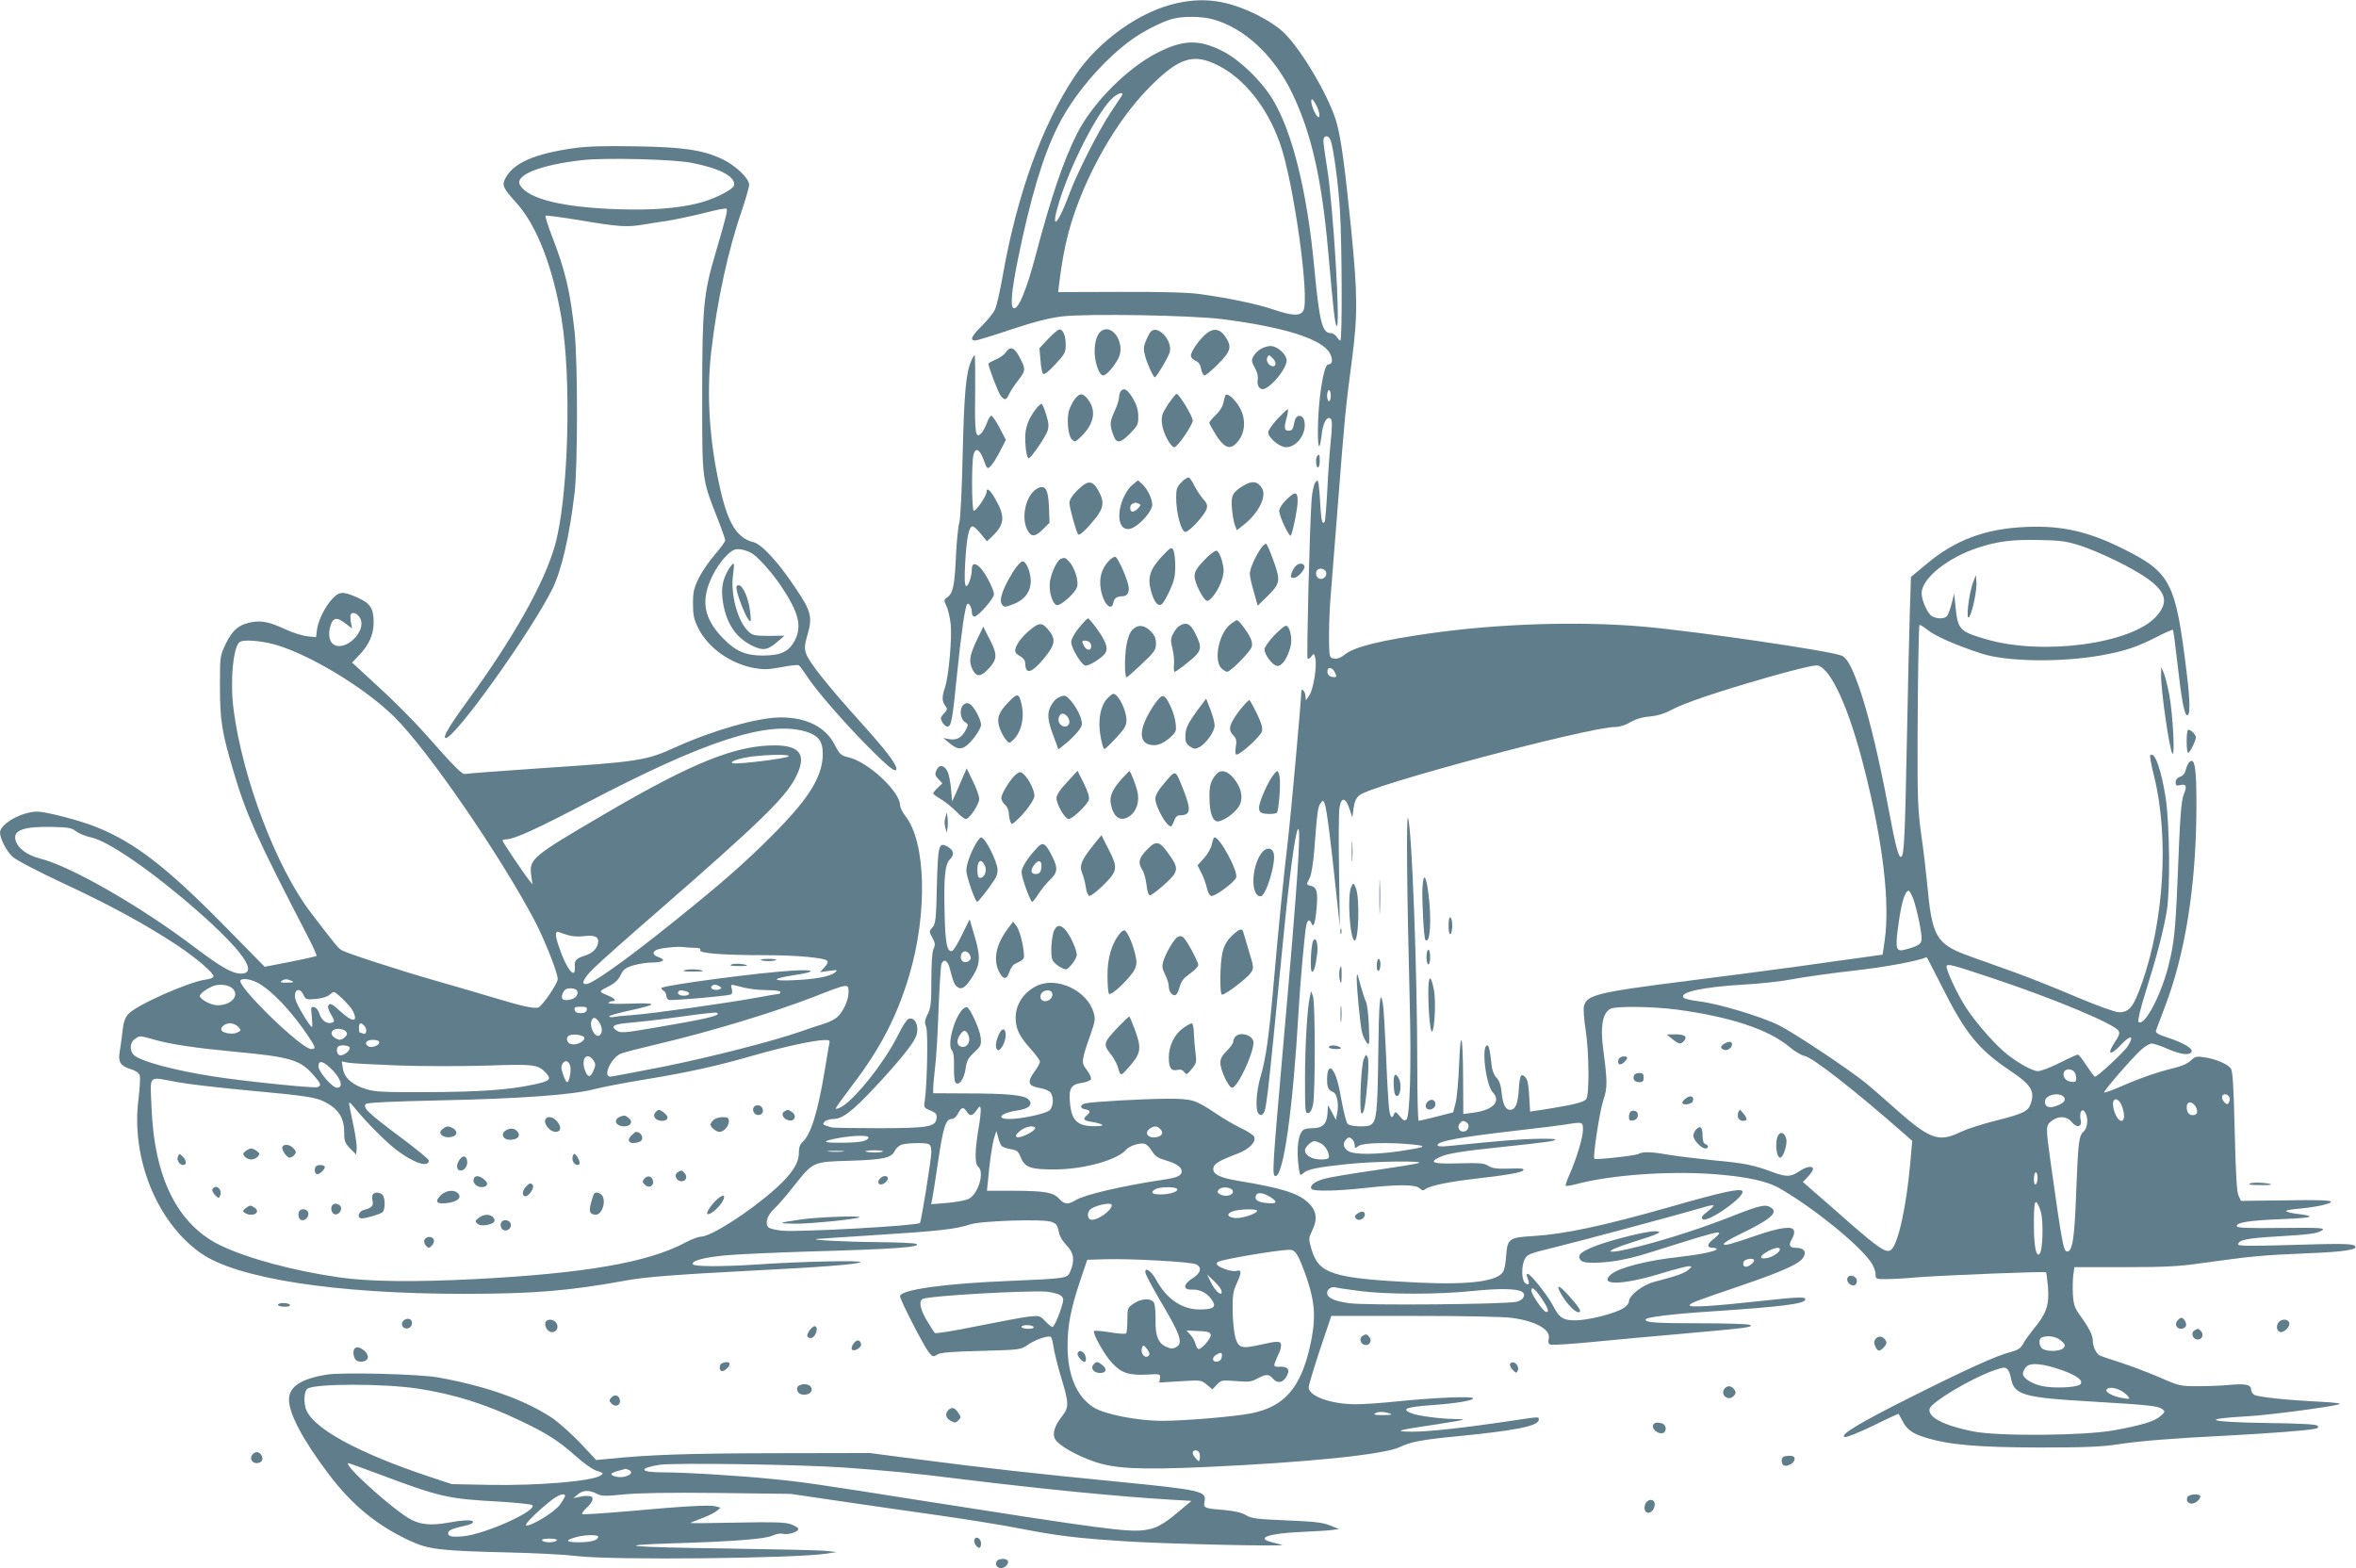 <?xml version="1.0" standalone="no"?>
<!DOCTYPE svg PUBLIC "-//W3C//DTD SVG 20010904//EN"
 "http://www.w3.org/TR/2001/REC-SVG-20010904/DTD/svg10.dtd">
<svg version="1.0" xmlns="http://www.w3.org/2000/svg"
 width="1280pt" height="852pt" viewBox="0 0 1280 852"
 preserveAspectRatio="xMidYMid meet">
<g transform="translate(0,852) scale(0.1,-0.1)"
fill="#607d8b" stroke="none">
<path d="M6395 8503 c-201 -43 -428 -205 -556 -397 -178 -266 -315 -647 -393
-1094 -14 -78 -32 -157 -41 -175 -8 -18 -40 -57 -70 -87 -57 -56 -68 -80 -37
-80 10 0 98 27 196 60 131 43 204 62 278 71 140 16 702 6 868 -15 343 -44 545
-109 586 -187 17 -34 13 -59 -10 -59 -25 0 -56 -198 -56 -364 0 -100 10 -107
21 -15 7 64 30 102 49 83 8 -8 8 -43 0 -119 -6 -59 -15 -182 -19 -272 -5 -90
-11 -167 -15 -170 -13 -13 -18 9 -23 94 -2 48 -7 99 -9 113 -5 24 -6 24 -19 7
-7 -10 -16 -51 -19 -90 -11 -145 -28 -858 -22 -865 4 -4 14 1 21 12 13 17 14
17 21 -10 10 -41 -10 -169 -32 -201 l-19 -28 -3 28 c-3 23 -22 41 -22 20 -1
-55 -56 -664 -74 -820 -23 -191 -51 -474 -76 -763 -26 -296 -43 -415 -72 -512
-23 -79 -29 -181 -10 -199 8 -9 15 -10 22 -3 20 20 21 26 110 934 35 359 67
600 82 615 19 19 -4 -314 -82 -1195 -57 -651 -60 -690 -40 -690 43 0 95 367
125 895 8 145 33 421 41 463 7 35 18 41 29 15 11 -29 21 2 28 82 8 87 1 114
-29 121 -28 7 -28 7 -8 45 9 19 19 80 25 157 15 200 19 229 34 248 13 18 14
18 23 -6 10 -27 31 -190 62 -485 l19 -180 -4 305 c-3 168 -2 323 3 345 10 56
33 52 53 -8 l16 -49 7 51 c5 37 13 55 33 71 73 57 1245 370 1389 370 22 0 55
10 82 26 29 17 65 28 106 31 40 4 78 15 111 33 71 39 251 100 533 181 155 44
252 67 268 63 73 -19 171 -235 254 -566 101 -399 139 -726 109 -931 l-11 -74
-121 -17 c-67 -9 -219 -30 -337 -47 -118 -16 -390 -52 -605 -79 -491 -62 -546
-76 -560 -139 -3 -15 1 -73 10 -129 19 -126 20 -351 3 -374 -13 -16 -63 -29
-178 -48 -36 -6 -79 -13 -96 -15 l-31 -5 -5 85 c-3 62 -9 90 -21 102 -23 24
-30 12 -35 -60 -5 -83 -18 -117 -47 -117 -27 0 -41 31 -48 103 -3 31 -12 57
-27 72 -13 14 -24 41 -26 67 -9 82 -15 108 -24 108 -33 0 -8 -215 30 -255 47
-50 2 -97 -107 -111 l-53 -7 -1 189 c-1 243 -13 287 -22 79 -3 -88 -12 -182
-19 -209 l-13 -50 -90 -23 c-49 -12 -93 -23 -97 -23 -5 0 -8 134 -8 298 0 510
-29 1282 -50 1347 -10 31 -7 -384 9 -1001 9 -351 1 -618 -18 -637 -10 -9 -18
-5 -36 18 -21 25 -25 27 -31 12 -12 -31 -22 -18 -28 36 -3 28 -11 160 -16 292
-6 132 -13 255 -17 273 -15 84 -22 7 -25 -280 -4 -312 -9 -360 -41 -380 -21
-14 -114 -9 -126 6 -7 8 -20 61 -31 118 -18 105 -32 152 -52 176 -16 19 -28
-3 -28 -53 0 -44 7 -58 32 -68 21 -7 33 -65 23 -114 l-7 -38 -21 40 -22 40 -3
-47 c-4 -56 -27 -78 -82 -78 -19 0 -40 -4 -47 -8 -30 -19 -41 -103 -27 -206 6
-44 8 -46 25 -30 23 21 76 32 239 49 148 16 436 19 385 5 -16 -5 -127 -23
-245 -40 -118 -17 -238 -37 -266 -45 -53 -15 -80 -37 -69 -55 9 -14 137 -12
290 5 177 20 273 20 297 -1 13 -13 21 -14 31 -6 23 19 123 40 269 57 168 19
256 34 264 46 6 11 -8 12 -98 9 -48 -1 -73 3 -92 15 -22 15 -46 17 -159 14
-141 -4 -167 4 -107 33 43 21 119 33 359 58 225 24 271 30 271 39 0 3 -51 5
-112 3 -98 -3 -174 -9 -470 -39 -39 -4 -58 -2 -58 5 0 22 130 45 455 82 99 11
207 25 240 30 95 15 95 15 95 -29 0 -42 -34 -154 -73 -243 -14 -31 -23 -59
-21 -61 3 -3 30 2 61 10 187 49 492 71 736 54 180 -13 298 -38 366 -78 183
-106 420 -297 493 -397 15 -21 28 -52 28 -68 0 -28 1 -28 58 -28 31 0 109 4
172 10 147 11 690 33 696 27 2 -2 7 -40 11 -84 7 -93 -10 -142 -76 -221 -21
-26 -48 -62 -58 -81 -15 -27 -28 -36 -69 -47 -76 -19 -239 -93 -544 -246 -280
-140 -393 -209 -356 -216 10 -2 79 26 154 62 74 37 136 65 137 64 1 -2 10 -17
19 -35 25 -50 55 -72 124 -93 131 -41 286 -54 622 -55 249 0 338 4 425 17 123
19 288 32 600 48 227 12 436 28 473 37 17 4 21 8 12 17 -7 7 -96 12 -268 14
-330 5 -380 22 -107 37 107 6 430 48 490 64 21 5 -9 10 -105 15 -178 9 -330
25 -352 37 -10 5 -18 18 -18 29 0 27 -31 33 -118 25 -41 -4 -119 -7 -173 -7
-95 0 -101 2 -213 51 -63 27 -159 63 -213 80 -54 17 -103 34 -109 38 -18 13
-34 50 -34 80 0 29 -22 71 -75 144 -23 33 -30 54 -33 105 -2 35 -1 83 2 106
l6 43 273 0 c226 0 298 4 427 23 247 35 332 43 560 52 205 8 284 20 264 40
-13 13 -72 14 -366 5 -194 -6 -268 -5 -268 3 0 24 47 34 198 43 191 11 236 17
259 35 16 12 -14 14 -221 12 -178 -2 -240 0 -243 9 -7 20 65 32 246 39 171 7
192 15 78 29 -32 4 -57 11 -57 15 0 4 34 10 75 13 41 4 95 12 120 18 99 25 57
31 -191 27 l-249 -3 -13 28 c-10 20 -15 114 -21 352 -6 255 -11 328 -22 341
-19 24 -85 51 -142 59 -43 7 -51 5 -75 -18 -17 -16 -51 -31 -94 -41 -80 -19
-174 -51 -287 -100 -46 -20 -86 -34 -89 -32 -6 7 157 194 204 235 19 17 44 31
55 31 11 0 52 -14 90 -31 70 -30 119 -35 126 -12 6 17 -49 49 -130 75 -51 17
-67 26 -64 38 3 8 24 65 47 125 112 290 171 660 173 1080 1 219 -8 280 -37
256 -7 -6 -16 -25 -20 -41 -4 -20 -14 -34 -31 -40 -16 -6 -25 -17 -25 -31 0
-17 4 -20 24 -15 33 8 39 -5 22 -46 -16 -36 -22 -117 -36 -483 -11 -259 -19
-337 -50 -457 -42 -163 -132 -330 -162 -300 -5 5 11 73 41 169 58 184 95 326
113 433 19 115 16 468 -6 615 -24 154 -60 255 -84 231 -3 -4 6 -55 21 -114 81
-325 55 -779 -65 -1121 -46 -132 -69 -161 -126 -161 -20 0 -111 33 -226 81
-105 45 -258 106 -341 136 -82 29 -190 68 -240 86 -187 67 -208 103 -235 397
-6 63 -20 183 -32 265 -18 132 -21 192 -20 510 1 323 6 606 10 628 1 5 21 -7
45 -26 39 -32 151 -82 289 -127 137 -46 435 -50 653 -11 133 24 196 46 304
101 45 23 84 40 86 38 3 -2 14 -85 25 -184 21 -186 36 -270 50 -279 20 -12 20
70 0 230 -60 494 -86 544 -347 674 -189 94 -332 126 -523 118 -222 -9 -387
-70 -544 -202 l-84 -70 -6 -190 c-3 -104 -11 -419 -16 -700 -10 -508 -15 -621
-30 -630 -14 -9 -30 47 -70 262 -51 271 -100 475 -146 618 -46 139 -76 198
-107 212 -56 26 -798 134 -1087 159 -345 29 -773 16 -1149 -37 -269 -38 -414
-74 -464 -115 -33 -28 -72 -31 -81 -8 -9 24 -7 204 4 334 5 63 23 291 40 505
35 452 41 514 75 770 32 246 31 356 -5 717 -33 325 -52 471 -76 563 -33 132
-187 397 -286 495 -35 34 -85 67 -152 101 -156 76 -280 95 -431 62z m191 -87
c174 -46 339 -200 438 -410 101 -213 156 -455 191 -841 30 -339 37 -400 46
-415 24 -36 -17 647 -51 858 -11 67 -20 134 -20 147 0 32 27 33 39 3 16 -44
42 -235 51 -383 11 -181 13 -705 2 -705 -4 0 -13 9 -20 20 -7 11 -21 20 -32
20 -47 0 -62 62 -90 360 -38 405 -117 727 -222 904 -62 105 -185 224 -281 271
-124 61 -207 59 -342 -8 -165 -81 -358 -274 -443 -442 -74 -146 -143 -350
-226 -665 -48 -181 -90 -285 -116 -285 -23 0 -16 86 20 265 69 338 137 565
218 725 81 163 234 345 387 460 68 52 182 110 241 124 59 14 153 12 210 -3z
m31 -251 c142 -71 267 -227 336 -421 74 -205 164 -846 128 -912 -16 -30 -58
-29 -162 6 -88 30 -240 62 -399 84 -64 9 -206 13 -433 12 l-338 -1 6 51 c25
202 60 336 130 502 97 226 224 423 365 565 156 156 234 181 367 114z m-524
-168 c-5 -7 -32 -47 -60 -90 -66 -100 -180 -324 -224 -442 -72 -194 -108 -201
-44 -9 68 204 208 469 281 533 33 29 64 34 47 8z m1062 -56 c21 -47 16 -78 -7
-41 -19 31 -31 80 -20 80 5 0 17 -18 27 -39z m75 -1571 c0 -16 -4 -30 -10 -30
-5 0 -10 14 -10 30 0 17 5 30 10 30 6 0 10 -13 10 -30z m4070 -814 c113 -37
294 -126 370 -182 101 -74 112 -128 44 -204 -134 -148 -615 -213 -921 -124
-147 43 -156 51 -169 179 l-7 70 -14 -55 c-8 -30 -19 -61 -25 -67 -13 -16 -52
-17 -80 -2 -25 13 -57 84 -58 125 0 80 139 193 306 248 108 35 186 45 329 42
120 -2 152 -7 225 -30z m-4096 -143 c4 -9 1 -23 -7 -30 -7 -8 -21 -11 -30 -7
-17 6 -23 35 -10 47 12 13 41 7 47 -10z m46 -542 c15 -28 13 -33 -12 -29 -15
2 -24 11 -26 26 -4 28 23 30 38 3z m3144 -1233 c19 -52 46 -178 46 -217 0 -30
-14 -40 -87 -60 -50 -14 -56 1 -43 106 18 142 38 213 60 213 4 0 15 -19 24
-42z m152 -470 c131 -262 201 -349 377 -467 115 -77 135 -112 107 -185 -13
-35 -47 -50 -191 -86 -68 -17 -152 -44 -186 -60 -124 -60 -168 -43 -383 150
-47 42 -107 94 -134 116 -95 77 -392 274 -471 313 -96 48 -327 117 -432 130
-42 5 -80 14 -85 19 -30 30 99 59 322 72 91 5 211 18 266 29 56 11 202 32 326
46 174 19 358 53 405 74 2 1 37 -68 79 -151z m282 36 c328 -109 663 -249 682
-285 7 -12 3 -26 -13 -50 -55 -81 -37 -93 31 -21 48 51 68 45 33 -11 -19 -31
-165 -167 -179 -167 -4 0 -24 27 -46 60 -21 33 -42 60 -47 60 -5 0 -50 -20
-99 -45 -49 -25 -102 -45 -118 -45 -32 0 -126 54 -186 107 -64 56 -154 161
-204 237 -48 73 -114 215 -106 228 7 12 36 4 252 -68z m-1722 -169 c293 -39
503 -108 618 -205 27 -23 63 -44 79 -47 46 -9 276 -189 550 -430 l36 -32 -10
-113 c-21 -242 -66 -447 -105 -479 -24 -20 -65 7 -220 142 -77 68 -167 147
-200 175 l-59 52 28 29 c15 16 27 34 27 41 0 20 -37 14 -76 -13 -45 -30 -68
-31 -142 -4 -104 39 -155 49 -317 64 -88 9 -198 22 -245 30 -99 17 -144 19
-169 5 -20 -10 -231 -33 -239 -26 -9 10 29 261 49 319 23 66 22 104 -1 277
-17 126 -2 202 43 220 35 14 226 11 353 -5z m2162 -337 c7 -7 12 -23 12 -36 0
-19 -4 -23 -26 -20 -31 3 -50 28 -41 52 7 19 38 21 55 4z m-51 -146 c6 -15
-15 -32 -55 -44 -33 -10 -52 0 -52 27 0 40 93 55 107 17z m896 4 c3 -7 1 -19
-4 -27 -7 -12 -11 -11 -25 3 -9 9 -14 23 -11 32 7 17 33 12 40 -8z m-584 -48
c16 -44 14 -78 -4 -78 -27 0 -59 92 -39 113 12 12 33 -5 43 -35z m401 -3 c16
-29 4 -49 -26 -43 -28 5 -33 68 -6 68 10 0 25 -11 32 -25z m-590 -76 c0 -24
-7 -45 -19 -56 -27 -27 -30 -50 -41 -327 -9 -251 -20 -326 -49 -326 -20 0 -28
42 -91 491 -26 188 -26 193 6 218 38 30 83 27 110 -6 27 -34 58 -26 48 12 -3
14 -3 32 0 41 11 29 36 -4 36 -47z m-3372 -8 c20 -12 10 -46 -14 -49 -25 -4
-40 24 -23 44 13 16 19 17 37 5z m-620 -93 c7 -7 12 -20 12 -31 0 -17 2 -17
22 -3 24 17 167 20 298 7 79 -8 64 -15 -77 -36 -124 -18 -239 -19 -273 -2 -29
14 -37 41 -20 62 15 18 22 19 38 3z m-175 -19 c25 -11 47 -47 47 -74 0 -11
-12 -15 -43 -15 -48 0 -87 22 -87 50 0 17 34 50 52 50 4 0 18 -5 31 -11z
m3897 -188 c0 -17 -4 -33 -10 -36 -6 -4 -10 8 -10 29 0 20 5 36 10 36 6 0 10
-13 10 -29z m18 -187 c15 -56 10 -210 -7 -227 -19 -19 -31 41 -31 164 0 92 3
120 13 117 6 -3 18 -27 25 -54z m109 -698 c24 -20 25 -26 14 -40 -15 -18 -82
-22 -112 -6 -21 12 -26 56 -6 63 32 13 77 6 104 -17z m3 -160 c83 -29 122 -58
102 -78 -17 -17 -145 -23 -208 -9 -58 13 -104 43 -104 68 0 9 8 25 18 36 22
25 89 19 192 -17z m-291 1 c6 -8 14 -29 17 -48 17 -88 67 -103 434 -124 318
-19 364 -24 387 -41 17 -13 17 -15 -9 -38 -33 -29 -97 -49 -255 -78 -165 -29
-630 -33 -766 -5 -162 33 -247 79 -233 124 11 35 221 161 341 204 61 22 69 23
84 6z m610 -111 c15 -8 34 -22 42 -32 13 -16 11 -17 -31 -10 -50 8 -94 32 -85
46 9 14 42 12 74 -4z"/>
<path d="M10723 5365 c-26 -62 -46 -231 -23 -195 17 27 41 146 38 186 l-3 39
-12 -30z"/>
<path d="M9085 2875 c35 -29 48 -31 65 -10 19 23 2 35 -48 35 l-47 -1 30 -24z"/>
<path d="M9368 2849 c-22 -13 -23 -25 -2 -33 19 -7 44 10 44 30 0 16 -18 18
-42 3z"/>
<path d="M8794 2765 c-10 -26 6 -38 27 -19 10 9 19 21 19 26 0 14 -40 9 -46
-7z"/>
<path d="M8878 2678 c-9 -23 3 -38 28 -38 19 0 24 5 24 25 0 20 -5 25 -24 25
-13 0 -26 -6 -28 -12z"/>
<path d="M9162 2554 c-12 -8 -22 -19 -22 -25 0 -16 50 -10 57 7 9 25 -10 36
-35 18z"/>
<path d="M8863 2483 c-7 -3 -13 -16 -13 -30 0 -20 4 -24 23 -21 13 2 23 11 25
24 3 22 -13 34 -35 27z"/>
<path d="M9445 2478 c-10 -26 1 -48 25 -48 25 0 25 11 1 41 -18 22 -20 22 -26
7z"/>
<path d="M9216 2384 c-9 -8 -16 -24 -16 -35 0 -24 43 -69 65 -69 19 0 20 16 0
24 -10 3 -15 19 -15 45 0 46 -12 58 -34 35z"/>
<path d="M9660 2350 c-18 -34 -10 -120 12 -120 16 0 39 70 33 100 -8 35 -31
46 -45 20z"/>
<path d="M3119 7715 c-216 -30 -331 -81 -374 -165 -19 -37 -12 -52 61 -133
110 -122 196 -343 244 -624 57 -334 38 -984 -36 -1240 -60 -208 -227 -503
-478 -847 -96 -132 -134 -196 -114 -196 51 0 463 577 579 810 50 102 93 286
121 525 17 145 17 709 0 870 -25 225 -49 329 -122 519 -23 59 -39 111 -36 114
3 3 91 -9 194 -26 202 -34 247 -37 333 -23 30 5 90 15 134 21 44 7 133 26 198
42 65 17 121 28 124 24 7 -7 0 -38 -60 -243 -65 -219 -72 -295 -72 -768 0
-472 -3 -451 84 -674 23 -58 41 -110 41 -117 0 -7 -25 -41 -55 -76 -31 -35
-70 -92 -88 -128 -27 -55 -32 -75 -32 -140 0 -62 5 -85 28 -132 53 -107 174
-194 305 -218 53 -9 78 -8 147 5 46 9 89 14 95 10 5 -3 25 -30 44 -59 47 -74
200 -250 331 -382 113 -114 155 -147 155 -121 0 26 -59 103 -197 256 -183 203
-281 328 -294 371 -9 28 -7 48 5 90 32 108 26 135 -66 271 -90 135 -180 232
-224 243 -88 22 -136 97 -178 276 -61 259 -79 523 -52 760 32 276 92 552 167
768 21 63 39 125 39 138 0 35 -74 105 -145 139 -108 51 -214 66 -475 70 -164
3 -264 0 -331 -10z m640 -80 c153 -30 238 -75 229 -122 -4 -23 -110 -76 -194
-97 -113 -28 -252 -39 -434 -33 -302 10 -488 55 -534 130 -34 54 106 111 338
137 119 14 499 5 595 -15z m333 -2126 c37 -27 109 -109 152 -174 96 -144 114
-218 74 -295 -32 -61 -75 -81 -172 -82 -95 0 -149 23 -218 94 -107 110 -123
209 -55 344 33 65 84 125 117 137 23 9 72 -3 102 -24z"/>
<path d="M3960 5429 c-35 -58 -44 -106 -32 -182 18 -115 72 -195 162 -237 57
-27 80 -23 134 23 l38 33 -85 -1 c-76 0 -88 3 -110 23 -60 56 -100 206 -84
311 4 29 6 56 3 58 -3 3 -14 -10 -26 -28z"/>
<path d="M4003 5312 c9 -44 46 -136 63 -158 14 -18 15 -15 10 38 -7 71 -39
148 -62 148 -13 0 -15 -6 -11 -28z"/>
<path d="M5695 6679 l-48 -51 6 -65 c2 -36 9 -69 14 -74 6 -6 31 12 66 51 52
56 57 65 57 106 0 50 -14 84 -34 84 -7 0 -35 -23 -61 -51z"/>
<path d="M5984 6722 c-23 -15 -37 -59 -37 -112 1 -63 25 -130 47 -130 16 0 59
48 82 93 40 77 -30 191 -92 149z"/>
<path d="M6251 6717 c-6 -8 -18 -30 -26 -51 -13 -30 -13 -45 -4 -79 10 -40 45
-117 53 -117 9 0 77 115 82 139 13 65 -69 150 -105 108z"/>
<path d="M6556 6709 c-38 -30 -86 -98 -86 -121 0 -10 11 -22 24 -28 18 -6 27
-20 32 -45 3 -19 12 -35 18 -35 7 0 40 28 74 62 70 70 76 94 39 149 -28 42
-63 48 -101 18z"/>
<path d="M6848 6623 c-15 -9 -32 -27 -39 -40 -11 -20 -9 -29 8 -61 14 -24 19
-47 16 -65 -6 -32 12 -58 35 -50 46 16 122 112 122 154 0 34 -50 79 -88 79
-15 0 -39 -8 -54 -17z m66 -49 c20 -19 21 -44 2 -44 -20 0 -39 27 -32 45 7 19
11 19 30 -1z"/>
<path d="M5465 6606 c-9 -13 -34 -31 -56 -40 -21 -9 -39 -19 -39 -22 0 -18 55
-162 68 -176 21 -25 30 -22 44 10 7 15 29 49 50 76 42 53 42 61 4 131 -26 48
-49 55 -71 21z"/>
<path d="M5275 6555 c-27 -63 -37 -176 -45 -510 -4 -185 -12 -345 -18 -364 -6
-18 -14 -97 -18 -175 -7 -163 -16 -209 -46 -230 -21 -15 -21 -17 -6 -49 9 -19
19 -62 23 -98 8 -76 -11 -287 -31 -344 -17 -51 -17 -75 1 -99 13 -18 13 -22
-7 -43 -19 -21 -20 -26 -8 -48 8 -14 21 -24 29 -23 20 4 26 39 51 289 22 215
43 366 55 377 9 9 25 -19 25 -45 0 -13 6 -23 14 -23 20 0 106 98 106 121 0 27
-47 117 -76 146 -27 27 -44 23 -44 -10 0 -40 -21 -98 -32 -91 -7 5 -9 45 -4
128 7 132 20 196 40 196 7 0 27 -18 45 -41 l33 -40 25 23 c71 67 76 110 22
204 -29 52 -49 68 -49 41 0 -22 -60 -108 -70 -102 -11 7 -12 265 -1 305 11 41
34 29 55 -28 18 -50 20 -52 37 -36 10 9 33 45 51 80 l33 64 -35 67 c-19 36
-39 65 -45 64 -5 -1 -16 -18 -23 -38 -7 -20 -20 -45 -29 -55 -33 -37 -38 -6
-35 212 1 116 0 210 -3 210 -3 0 -13 -16 -20 -35z"/>
<path d="M6091 6397 c-6 -6 -11 -22 -11 -36 0 -13 -12 -49 -26 -79 -26 -55
-26 -74 -2 -134 15 -39 37 -35 88 17 41 42 45 50 44 94 0 33 -9 62 -27 93 -29
49 -48 63 -66 45z"/>
<path d="M5842 6355 c-12 -14 -26 -42 -33 -62 -15 -46 -7 -139 14 -160 15 -15
18 -15 38 3 78 69 98 143 56 205 -29 43 -49 47 -75 14z"/>
<path d="M6346 6323 c-33 -51 -37 -63 -33 -105 4 -47 47 -128 67 -128 17 0
100 121 100 145 0 23 -74 145 -88 145 -4 0 -25 -26 -46 -57z"/>
<path d="M6656 6368 c-3 -7 -7 -26 -11 -42 -3 -17 -22 -44 -41 -62 -19 -18
-34 -36 -34 -41 0 -5 16 -34 36 -66 41 -65 72 -81 105 -51 57 52 64 141 16
213 -31 46 -65 70 -71 49z"/>
<path d="M5626 6295 c-39 -51 -56 -98 -56 -153 0 -56 9 -112 19 -112 12 0 91
115 102 148 8 26 7 44 -7 88 -9 30 -20 57 -24 59 -4 3 -20 -11 -34 -30z"/>
<path d="M6941 6245 c-28 -31 -51 -64 -51 -74 0 -29 62 -81 97 -81 61 0 115
79 99 144 -9 36 -44 35 -52 -1 -10 -49 -13 -53 -34 -53 -23 0 -25 16 -9 73 6
22 8 41 6 43 -2 3 -27 -21 -56 -51z"/>
<path d="M7157 6043 c-11 -10 -8 -63 3 -63 6 0 10 16 10 35 0 36 -2 40 -13 28z"/>
<path d="M6420 5901 c-26 -26 -30 -37 -30 -86 0 -83 28 -185 50 -185 22 0 108
94 116 127 5 18 0 31 -19 51 -13 15 -34 46 -46 69 -11 23 -25 44 -31 48 -6 3
-24 -7 -40 -24z"/>
<path d="M6156 5889 c-33 -26 -63 -84 -72 -138 -13 -82 20 -125 74 -97 44 23
102 92 102 122 0 34 -25 86 -54 113 l-23 21 -27 -21z m29 -105 c14 -6 14 -8
-1 -25 -9 -11 -23 -19 -31 -19 -17 0 -17 37 0 43 6 3 13 6 14 6 1 1 9 -2 18
-5z"/>
<path d="M5854 5857 c-29 -29 -44 -53 -44 -70 0 -23 35 -151 47 -170 6 -11 45
25 94 86 46 57 50 93 16 152 -32 57 -57 57 -113 2z"/>
<path d="M6755 5881 c-59 -36 -68 -54 -62 -123 3 -35 10 -76 16 -91 l11 -28
45 36 c73 60 116 146 93 189 -22 41 -55 47 -103 17z"/>
<path d="M5644 5870 c-69 -27 -103 -166 -58 -237 20 -32 40 -29 81 12 l35 35
-3 85 c-4 93 -18 119 -55 105z"/>
<path d="M6987 5803 c-21 -20 -37 -46 -37 -59 0 -31 58 -151 64 -133 15 40 36
149 36 187 0 53 -14 54 -63 5z"/>
<path d="M6851 5541 c-30 -42 -61 -112 -61 -139 0 -13 10 -57 22 -98 l21 -75
48 47 c75 73 77 87 39 194 -18 50 -36 93 -41 95 -4 3 -17 -8 -28 -24z"/>
<path d="M6313 5497 c-66 -70 -80 -116 -59 -191 18 -62 39 -85 60 -67 7 6 26
39 42 74 23 50 29 76 29 132 0 39 -5 78 -11 88 -9 16 -16 12 -61 -36z"/>
<path d="M6542 5476 c-40 -42 -52 -62 -52 -87 0 -35 45 -125 66 -133 19 -7 68
62 84 119 11 38 10 55 -1 98 -9 31 -20 53 -30 55 -8 1 -39 -22 -67 -52z"/>
<path d="M6021 5469 c-37 -40 -51 -94 -40 -153 14 -78 58 -122 68 -70 4 23 19
34 48 34 31 0 43 26 31 69 -14 51 -54 137 -67 145 -6 4 -24 -7 -40 -25z"/>
<path d="M5762 5483 c-19 -8 -52 -78 -58 -125 -7 -52 14 -121 38 -126 20 -4
97 63 109 97 12 29 -12 107 -42 139 -20 23 -25 24 -47 15z"/>
<path d="M5507 5418 c-60 -96 -81 -158 -63 -183 11 -15 16 -15 61 2 60 22 95
68 95 125 0 49 -24 108 -45 108 -8 0 -30 -24 -48 -52z"/>
<path d="M7038 5443 c-9 -10 -19 -28 -22 -40 -6 -19 -3 -23 13 -23 21 0 64 47
58 64 -6 18 -32 18 -49 -1z"/>
<path d="M1806 5267 c-40 -43 -77 -117 -84 -169 l-5 -40 -50 5 c-27 4 -79 20
-115 37 -86 40 -131 50 -187 39 -68 -13 -103 -43 -139 -118 -31 -66 -31 -67
-31 -231 0 -182 10 -247 71 -453 71 -242 128 -368 403 -899 31 -59 53 -109 51
-112 -3 -2 -67 -17 -143 -32 l-139 -27 -226 230 c-311 315 -480 445 -688 529
-89 36 -273 84 -322 84 -84 0 -202 -67 -202 -114 1 -34 34 -99 68 -131 18 -17
138 -80 279 -146 252 -117 442 -221 614 -334 105 -70 199 -150 199 -170 0 -7
-18 -15 -45 -18 -95 -14 -379 -140 -419 -188 -18 -21 -26 -46 -31 -96 -4 -38
-11 -87 -15 -110 -9 -54 5 -75 60 -92 25 -7 44 -20 49 -33 4 -11 1 -70 -7
-132 -40 -321 101 -668 339 -835 196 -138 732 -221 1428 -221 384 0 573 16
891 74 91 17 270 31 655 51 402 20 598 36 610 47 11 11 -325 4 -570 -13 -187
-12 -332 -11 -340 1 -12 19 59 38 175 49 63 6 268 15 455 21 468 13 611 24
584 41 -8 5 -104 9 -214 10 -168 1 -371 12 -328 17 7 1 156 11 330 22 334 21
429 32 503 57 57 20 400 31 443 14 28 -11 31 -15 42 -64 3 -16 21 -45 40 -64
39 -40 45 -80 21 -138 -18 -42 -12 -41 -336 -55 -348 -14 -590 -48 -590 -83
-1 -18 128 -269 155 -303 22 -27 25 -28 47 -14 18 11 72 16 238 20 213 6 215
6 254 33 40 28 110 52 125 43 5 -3 11 -28 15 -56 4 -27 22 -101 41 -164 43
-140 43 -163 6 -210 -43 -54 -56 -99 -37 -128 22 -34 114 -86 212 -120 111
-38 244 -45 604 -29 555 25 976 68 1059 110 51 26 122 39 296 56 332 32 455
57 455 91 0 17 11 18 -150 -6 -254 -38 -454 -60 -539 -59 -105 1 -82 8 129 39
80 12 147 24 149 26 2 2 -20 4 -50 4 -73 1 -198 17 -231 31 -57 23 -30 34 107
44 132 9 235 26 228 38 -7 12 -212 3 -418 -18 -77 -8 -175 -15 -219 -15 -134
0 -256 44 -256 92 0 12 28 104 61 204 l62 184 453 0 c268 0 484 -4 531 -11
129 -18 210 -64 197 -114 -4 -18 -1 -27 10 -31 9 -3 114 3 233 15 120 12 346
32 503 46 327 29 367 34 348 46 -7 5 -128 9 -268 9 -246 0 -300 4 -300 20 0
13 137 30 365 45 372 25 495 40 503 63 5 17 -33 16 -244 -7 -253 -28 -384 -36
-384 -24 0 12 21 20 280 108 227 78 314 117 336 151 21 31 5 54 -37 54 -37 0
-44 14 -23 49 10 16 14 36 10 46 -9 25 -79 15 -198 -26 -146 -50 -177 -59
-183 -49 -3 5 34 28 82 51 170 82 214 119 177 146 -30 22 -60 15 -203 -41
-161 -64 -348 -125 -507 -166 -200 -52 -223 -35 -34 24 136 42 162 56 109 56
-53 0 -274 -57 -346 -90 -47 -21 -63 -34 -63 -49 0 -11 9 -23 22 -27 34 -10
130 -5 210 11 81 17 71 14 293 84 205 64 235 71 235 60 0 -4 -14 -18 -30 -31
-37 -27 -39 -48 -4 -48 14 0 23 -4 20 -8 -7 -12 -94 -29 -206 -42 -170 -18
-325 -58 -367 -94 -71 -61 58 -60 266 3 74 23 144 41 155 41 20 -1 20 -1 -2
-20 -23 -19 -56 -31 -185 -65 -64 -17 -137 -74 -137 -106 0 -11 -14 -28 -32
-38 -45 -28 -183 -63 -254 -65 -72 -1 -92 12 -129 84 -27 51 -114 161 -133
168 -9 3 -10 -3 -2 -24 12 -32 6 -42 -15 -24 -19 16 -20 92 -1 129 14 25 27
31 148 60 155 38 724 191 816 219 34 11 62 16 62 12 0 -4 -16 -20 -36 -35 -26
-20 -33 -30 -24 -39 24 -24 234 123 216 152 -10 17 -104 -3 -401 -88 -355
-101 -568 -146 -735 -156 -132 -8 -140 -14 -147 -106 -2 -35 -9 -73 -15 -85
-27 -55 -182 -75 -463 -62 -466 23 -540 46 -580 182 -16 56 -16 59 5 103 30
61 22 108 -23 150 -55 51 -143 79 -380 118 -102 17 -140 37 -135 69 3 24 34
42 132 79 63 24 101 63 90 91 -3 9 -35 30 -71 47 -36 17 -99 54 -140 82 -110
73 -125 78 -260 78 -143 -1 -407 -16 -446 -25 -32 -8 -31 -28 1 -33 26 -4 28
-15 7 -32 -24 -20 -18 -29 23 -35 69 -12 82 -24 25 -24 -98 -2 -131 28 -140
127 -7 78 5 99 63 108 25 3 48 13 51 20 3 8 -7 30 -22 50 -32 41 -31 48 21
197 24 69 26 81 15 117 -35 118 -199 195 -307 144 -72 -34 -116 -101 -116
-174 0 -60 20 -101 82 -170 27 -30 50 -61 50 -68 0 -8 -14 -34 -32 -58 -39
-55 -32 -75 33 -86 24 -4 50 -15 57 -25 18 -24 15 -77 -6 -96 -20 -18 -152
-47 -217 -47 -80 0 -47 34 46 47 61 9 84 33 56 60 -22 23 -115 32 -339 32
l-178 1 0 28 c0 15 5 65 10 110 6 46 15 187 19 315 5 128 12 240 16 250 13 30
34 19 45 -25 20 -77 26 -91 43 -102 24 -16 46 1 85 65 39 64 40 106 2 229
l-22 75 -42 -85 c-22 -46 -46 -85 -53 -87 -27 -9 -38 43 -41 205 -5 196 2 266
29 293 26 26 21 49 -13 69 -48 26 -52 11 -58 -214 -4 -182 -7 -206 -24 -225
-19 -21 -19 -22 -1 -55 16 -29 17 -39 7 -61 -8 -16 -12 -80 -12 -171 0 -125
-3 -150 -20 -184 -16 -32 -18 -44 -8 -70 11 -32 5 -317 -8 -402 -6 -35 -4 -38
31 -52 31 -13 36 -20 33 -43 -5 -46 -48 -53 -318 -53 -131 0 -244 2 -251 4
-51 15 -52 16 -39 31 7 8 28 15 47 15 50 0 104 42 226 172 126 135 205 232
222 273 23 53 -2 113 -39 99 -10 -4 -35 -43 -57 -88 -72 -146 -236 -353 -311
-392 -15 -8 -28 -11 -28 -7 0 4 40 59 88 123 154 201 245 376 312 601 100 337
91 724 -21 865 -16 20 -29 47 -29 59 0 73 -170 232 -276 259 -46 11 -51 16
-80 71 -49 95 -153 147 -292 147 -124 0 -366 -69 -572 -162 -160 -73 -198 -79
-745 -115 -209 -14 -387 -28 -396 -30 -17 -6 -52 29 -228 228 -58 65 -169 176
-247 247 l-141 130 40 42 c52 55 77 111 77 176 0 76 -18 104 -88 135 -77 35
-98 34 -136 -6z m152 -109 c33 -69 -82 -180 -145 -140 -23 14 -31 55 -19 97
14 50 35 55 82 18 l37 -28 -7 36 c-3 19 -3 39 1 43 13 13 38 1 51 -26z m-497
-132 c182 -39 512 -233 683 -403 181 -179 574 -751 761 -1106 56 -108 125
-282 125 -317 0 -24 -83 -145 -105 -154 -21 -8 -90 7 -225 48 -63 19 -209 62
-325 95 -210 60 -486 150 -519 168 -17 9 -42 40 -167 204 -187 244 -371 728
-420 1104 -20 154 -2 344 34 367 18 12 85 9 158 -6z m2917 -481 c68 -21 92
-52 92 -121 0 -116 -67 -230 -243 -411 -133 -136 -259 -251 -452 -408 -304
-249 -528 -414 -582 -430 -42 -12 -26 28 35 86 31 31 185 168 342 304 549 478
691 616 749 724 67 126 33 181 -111 181 -212 0 -448 -95 -913 -367 -410 -240
-420 -249 -409 -340 l7 -48 -20 25 c-32 40 -143 206 -143 213 0 4 11 7 24 7
39 0 169 59 433 198 645 338 984 448 1191 387z m-94 -135 c-11 -11 -274 -44
-301 -37 -29 6 33 28 107 37 99 11 206 12 194 0z m-3871 -407 c16 -12 52 -27
82 -33 94 -20 333 -185 576 -398 248 -218 335 -342 238 -342 -47 0 -110 36
-250 142 -294 223 -675 442 -841 483 -71 18 -123 57 -134 102 -13 52 46 73
196 70 92 -2 109 -5 133 -24z m2677 -565 c19 -6 54 -8 78 -5 59 7 82 -1 82
-27 0 -33 -26 -63 -68 -77 -52 -16 -62 -27 -59 -62 5 -74 -44 -15 -83 99 -26
73 -26 99 -2 89 9 -4 33 -12 52 -17z m686 -68 c24 0 32 -4 28 -13 -6 -17 130
-27 360 -27 164 0 314 -14 330 -30 6 -6 2 -18 -15 -36 l-24 -26 50 7 c46 6 48
5 31 -9 -27 -22 -107 -37 -226 -42 -123 -6 -119 9 7 28 122 18 115 32 -13 24
-168 -9 -682 -77 -708 -93 -5 -3 -1 -10 8 -15 9 -5 16 -17 16 -27 0 -11 6 -21
14 -24 13 -5 304 20 335 29 9 3 11 12 7 30 -7 25 -5 26 21 19 65 -18 112 -24
176 -25 38 0 67 -4 67 -10 0 -5 -3 -10 -7 -10 -5 0 -57 -9 -118 -20 -161 -30
-576 -88 -675 -95 -47 -3 -95 -8 -107 -11 -13 -2 -23 -1 -23 4 0 4 49 18 109
31 157 34 159 43 9 38 -74 -3 -126 -1 -122 4 3 5 12 9 20 9 28 0 13 17 -28 33
-47 19 -47 20 13 50 30 15 49 34 61 59 15 31 26 40 70 53 28 8 72 15 97 15 62
0 83 14 42 28 -33 12 -39 25 -18 39 16 11 115 22 151 17 16 -2 44 -4 62 -4z
m1493 -39 c8 -14 7 -22 -4 -31 -19 -16 -45 -6 -45 18 0 36 33 45 49 13z
m-3871 -150 c74 -38 186 -155 276 -290 41 -61 44 -71 17 -71 -54 0 -410 347
-384 374 12 12 54 6 91 -13z m187 9 c15 -7 9 -9 -25 -9 -33 -1 -41 2 -30 9 18
12 28 12 55 0z m-325 -38 c47 -38 -3 -96 -81 -94 -32 1 -86 29 -93 48 -5 12
37 43 74 57 32 12 79 6 100 -11z m2650 8 c12 -8 12 -10 -3 -16 -22 -8 -50 3
-42 16 8 12 25 13 45 0z m700 -33 c0 -41 -30 -106 -61 -133 -13 -12 -46 -29
-74 -37 -27 -8 -83 -27 -123 -41 -151 -53 -487 -139 -749 -192 -150 -29 -279
-54 -287 -54 -43 0 4 103 57 125 17 7 102 29 187 49 288 67 639 173 865 261
187 73 185 73 185 22z m-1474 8 c8 -20 -11 -42 -41 -47 -38 -8 -51 6 -37 36 9
20 19 26 42 26 18 0 33 -6 36 -15z m-1487 -21 c11 -25 15 -26 66 -22 31 3 63
12 73 21 10 9 22 17 25 17 14 0 89 -74 103 -101 33 -65 0 -66 -68 -3 -38 35
-52 44 -61 35 -9 -9 -6 -21 11 -52 20 -35 21 -40 7 -45 -27 -11 -57 10 -69 46
-6 21 -19 36 -30 38 -17 4 -18 -1 -12 -52 3 -31 4 -56 1 -56 -11 0 -84 122
-90 150 -12 52 22 71 44 24z m2078 20 c28 -8 20 -24 -12 -24 -25 0 -39 12 -28
24 8 7 12 7 40 0z m1989 -9 c8 -20 -13 -45 -38 -45 -24 0 -34 26 -18 45 16 19
49 19 56 0z m-2528 -92 c-2 -12 -13 -18 -33 -18 -20 0 -31 6 -33 18 -3 14 4
17 33 17 29 0 36 -3 33 -17z m712 -22 c0 -12 -90 -32 -320 -71 -202 -35 -210
-35 -236 -15 -28 22 -6 31 90 39 44 4 144 15 221 26 127 18 177 24 228 28 9 1
17 -2 17 -7z m-646 -43 c21 -29 20 -67 0 -75 -24 -9 -53 49 -40 82 8 21 22 19
40 -7z m-1960 -27 c17 -19 17 -20 -4 -31 -22 -12 -76 -5 -86 11 -10 16 17 39
46 39 15 0 35 -9 44 -19z m684 7 c18 -18 15 -51 -4 -44 -9 3 -18 6 -20 6 -2 0
-4 11 -4 25 0 27 9 32 28 13z m-99 -32 c9 -11 8 -18 -4 -30 -20 -20 -35 -20
-60 -2 -26 19 -13 46 23 46 16 0 35 -6 41 -14z m1296 -36 c0 -20 -45 -41 -73
-33 -24 6 -30 38 -9 47 25 11 82 1 82 -14z m-2333 -10 c89 -25 226 -45 438
-65 293 -27 351 -44 420 -123 44 -49 48 -60 25 -69 -20 -7 -398 32 -565 58
-217 34 -394 82 -432 116 -25 23 -23 68 4 87 28 20 24 20 110 -4z m1218 -15
c0 -16 -43 -31 -59 -20 -25 15 -11 35 24 35 24 0 35 -5 35 -15z m2445 -7 c-2
-13 -14 -79 -25 -148 -37 -223 -75 -345 -119 -384 -15 -14 -21 -31 -21 -61 0
-56 -39 -115 -128 -195 -143 -127 -350 -260 -407 -260 -12 0 -49 -14 -81 -31
-203 -109 -547 -168 -1144 -199 -338 -17 -577 -14 -741 10 -248 36 -488 101
-639 172 -235 113 -363 368 -377 756 -7 178 -23 162 142 132 60 -11 233 -31
385 -45 306 -28 365 -37 412 -61 76 -38 108 -87 108 -167 0 -47 4 -57 32 -87
l33 -33 3 34 c1 19 -8 81 -21 139 -13 58 -22 107 -20 109 2 3 18 -13 35 -35
59 -72 162 -176 220 -221 94 -72 178 -100 178 -58 0 6 -74 67 -166 135 -166
124 -195 153 -176 172 7 7 157 14 396 19 440 9 724 30 841 60 44 12 170 36
281 54 246 41 385 72 591 131 160 46 321 81 381 83 29 1 32 -2 27 -21z m-2605
-22 c0 -19 -38 -46 -56 -39 -14 5 -19 35 -7 46 13 13 63 7 63 -7z m1324 -67
c12 -18 13 -27 2 -52 -16 -40 -30 -44 -44 -12 -30 66 4 117 42 64z m-124 -48
c0 -33 -10 -71 -19 -71 -8 0 -31 60 -31 81 0 8 5 20 12 27 17 17 38 -4 38 -37z
m-1293 -6 c47 -49 59 -95 24 -95 -26 0 -101 87 -101 116 0 37 28 29 77 -21z
m353 26 c129 -5 345 -5 480 -1 264 9 283 7 328 -42 30 -33 18 -43 -74 -62
-133 -28 -291 -39 -569 -40 -242 -1 -288 1 -338 17 -74 23 -116 60 -124 111
l-6 39 34 -7 c19 -4 140 -10 269 -15z m3156 -345 c-20 -119 -21 -190 -1 -206
35 -29 0 -147 -52 -174 -16 -8 -69 -18 -117 -22 l-87 -7 5 24 c3 13 17 102 31
197 28 193 43 242 74 242 13 0 27 12 36 30 18 35 30 38 47 10 17 -27 32 -25
54 8 16 23 19 24 22 9 2 -10 -3 -60 -12 -111z m308 6 c3 -5 -12 -19 -33 -30
-59 -33 -95 -26 -53 10 29 26 76 36 86 20z m681 -8 c21 -22 3 -44 -37 -44 -36
0 -49 27 -23 46 25 18 40 18 60 -2z m-864 -90 c5 -6 27 -14 49 -18 35 -5 42
-11 56 -45 22 -55 54 -66 189 -65 156 1 338 52 384 108 17 20 76 39 100 31 11
-3 29 -21 40 -40 16 -27 31 -37 75 -50 58 -17 86 -37 86 -59 0 -24 -25 -35
-101 -46 -219 -33 -427 -81 -475 -111 -42 -25 -60 -24 -89 7 -33 36 -77 43
-246 44 l-147 0 5 48 c8 99 24 208 35 242 l11 35 10 -35 c5 -19 13 -40 18 -46z
m-723 44 c-7 -19 -44 -26 -147 -27 -105 -1 -111 8 -18 25 88 16 170 17 165 2z
m326 -34 c11 -4 16 -18 16 -43 0 -38 -55 -379 -62 -386 -15 -15 -644 -50 -746
-42 -35 3 -70 11 -77 18 -21 21 -7 66 32 102 19 18 66 71 103 119 109 137 104
135 305 141 186 6 228 15 247 55 7 14 24 29 38 33 32 9 124 11 144 3z m-466
-41 c-21 -2 -55 -2 -75 0 -21 2 -4 4 37 4 41 0 58 -2 38 -4z m219 1 c-7 -8
-87 -7 -95 0 -3 3 19 6 48 6 29 0 51 -3 47 -6z m1598 -204 c9 -14 -39 -30 -91
-30 -46 0 -57 12 -26 29 22 13 109 14 117 1z m303 -12 c4 -22 -38 -34 -68 -18
-17 9 -19 14 -9 26 17 20 73 14 77 -8z m208 -35 c38 -24 29 -36 -22 -30 -52 5
-70 18 -60 42 7 20 42 14 82 -12z m-866 -41 c0 -31 -86 -90 -116 -78 -18 7
-18 40 0 55 28 23 116 41 116 23z m790 -31 c0 -15 -84 -43 -120 -39 -43 4 -49
23 -13 36 35 13 133 15 133 3z m2840 -209 c0 -15 -34 -39 -63 -46 -47 -11 -53
5 -11 30 39 24 74 31 74 16z m-2621 -33 c11 -17 34 -75 52 -128 45 -134 49
-222 16 -367 -51 -226 -140 -327 -318 -363 -87 -18 -363 -41 -484 -41 -137 0
-318 36 -377 75 -90 59 -138 176 -138 331 0 113 17 200 68 354 l39 115 99 3
c138 4 469 -14 493 -28 33 -17 25 -47 -19 -75 -54 -34 -55 -65 -1 -62 43 1 82
-20 107 -59 24 -36 6 -49 -69 -49 -96 0 -180 58 -236 162 -28 52 -69 74 -56
31 4 -12 38 -76 76 -141 113 -190 129 -236 88 -257 -16 -9 -28 -9 -50 1 -46
18 -63 61 -61 147 1 41 -3 82 -8 93 -15 27 -69 25 -111 -4 -33 -22 -34 -25
-34 -89 0 -36 -3 -69 -7 -73 -4 -4 -43 -2 -87 6 -45 7 -83 10 -87 7 -10 -11
56 -129 97 -173 51 -55 90 -68 187 -64 76 4 77 4 74 -20 l-4 -23 114 7 c113 7
114 7 145 -19 l30 -25 24 25 c23 25 27 26 104 20 69 -6 85 -4 117 14 47 25 60
25 83 0 24 -27 51 -25 71 5 25 39 15 60 -29 59 -34 -1 -37 1 -31 20 4 11 13
33 20 48 8 15 14 36 14 48 0 25 -17 25 -110 4 -106 -24 -122 -19 -139 41 -7
28 -14 93 -14 145 -1 79 2 103 21 144 28 62 29 79 1 71 -12 -4 -40 0 -65 10
-42 16 -53 28 -36 39 21 13 309 62 380 65 26 1 36 -5 51 -30z m2481 -28 c0 -6
-10 -17 -22 -25 -25 -18 -44 -7 -35 18 7 17 57 23 57 7z m-2898 -154 c5 -10 7
-21 4 -24 -10 -10 -37 19 -58 61 l-20 41 32 -30 c17 -16 36 -38 42 -48z m758
-12 c152 -19 429 -19 615 1 144 14 235 13 264 -5 24 -15 8 -45 -29 -54 -60
-14 -814 -21 -909 -8 -81 11 -121 29 -121 56 0 20 24 36 45 30 11 -3 72 -12
135 -20z m984 -38 c37 -53 46 -82 24 -75 -16 5 -78 96 -78 114 0 27 18 14 54
-39z m-2616 17 c18 -12 21 -20 16 -42 -14 -55 -46 -132 -56 -132 -5 0 -23 14
-39 31 -29 31 -31 31 -92 25 -34 -4 -161 -28 -281 -52 -121 -25 -223 -41 -227
-37 -4 4 -24 35 -43 67 -38 63 -46 110 -21 119 42 17 563 46 670 39 28 -3 60
-11 73 -18z m-143 -174 c4 -6 -8 -10 -29 -10 -20 0 -36 5 -36 10 0 6 13 10 29
10 17 0 33 -4 36 -10z m963 -43 c3 -17 -48 -77 -66 -77 -5 0 -13 12 -17 28 -3
15 -16 37 -28 50 l-21 23 64 -3 c52 -2 65 -6 68 -21z m-334 -108 c-17 -29 -52
5 -39 39 6 15 8 15 26 -7 10 -12 16 -27 13 -32z m394 -11 c-2 -15 -11 -24 -25
-26 -28 -4 -31 22 -5 37 26 16 34 13 30 -11z m912 -308 c19 -6 10 -8 -35 -9
-42 0 -56 2 -45 9 17 11 45 11 80 0z m-1034 -214 c3 -8 4 -23 2 -32 -3 -17 -4
-17 -20 0 -10 10 -18 24 -18 32 0 18 29 18 36 0z"/>
<path d="M4133 3304 c3 -3 22 -6 42 -6 20 0 39 3 42 6 4 3 -15 6 -42 6 -27 0
-46 -3 -42 -6z"/>
<path d="M3975 3280 c-14 -6 -4 -9 34 -9 30 -1 52 1 50 3 -11 9 -66 13 -84 6z"/>
<path d="M3725 3250 c-23 -6 -15 -8 34 -9 35 0 62 1 60 3 -10 9 -67 12 -94 6z"/>
<path d="M4101 2510 c-18 -11 -9 -44 13 -48 21 -4 37 14 29 34 -6 17 -27 24
-42 14z"/>
<path d="M3560 2475 c-17 -20 3 -45 36 -45 34 0 41 20 14 42 -27 22 -34 22
-50 3z"/>
<path d="M4260 2480 c-20 -13 -2 -44 29 -48 29 -5 40 27 16 44 -22 16 -25 17
-45 4z"/>
<path d="M3370 2453 c-41 -16 -26 -53 22 -53 36 0 49 27 23 46 -20 15 -22 15
-45 7z"/>
<path d="M2967 2443 c-21 -20 17 -73 52 -73 28 0 33 25 10 54 -20 25 -48 34
-62 19z"/>
<path d="M3876 2434 c-9 -8 -16 -19 -16 -24 0 -15 31 -40 49 -40 24 0 51 31
51 58 0 18 -6 22 -34 22 -19 0 -42 -7 -50 -16z"/>
<path d="M2405 2386 c-36 -26 12 -58 59 -40 22 8 20 31 -3 44 -26 13 -33 13
-56 -4z"/>
<path d="M2745 2376 c-28 -21 -8 -52 31 -49 37 3 52 19 38 41 -15 23 -44 26
-69 8z"/>
<path d="M3430 2350 c-32 -32 -4 -52 44 -34 29 11 14 54 -20 54 -2 0 -13 -9
-24 -20z"/>
<path d="M1535 2290 c-9 -14 22 -60 39 -60 7 0 19 7 26 15 10 13 10 19 -5 35
-20 22 -50 26 -60 10z"/>
<path d="M1335 2266 c-16 -12 -17 -16 -6 -30 7 -9 24 -16 36 -16 12 0 29 7 36
16 11 14 10 18 -6 30 -10 8 -24 14 -30 14 -6 0 -20 -6 -30 -14z"/>
<path d="M966 2234 c-7 -19 10 -44 30 -44 19 0 18 25 -2 44 -19 20 -20 20 -28
0z"/>
<path d="M3110 2225 c0 -24 24 -44 37 -31 9 8 -14 56 -27 56 -5 0 -10 -11 -10
-25z"/>
<path d="M2495 2216 c-19 -28 -14 -56 8 -56 21 0 39 26 35 51 -4 32 -24 34
-43 5z"/>
<path d="M1717 2183 c-12 -12 -7 -43 6 -43 18 0 49 34 40 43 -8 9 -38 9 -46 0z"/>
<path d="M3682 2151 c-21 -13 -10 -46 16 -49 27 -4 40 22 22 43 -14 17 -20 18
-38 6z"/>
<path d="M2574 2115 c-8 -21 14 -45 42 -45 34 0 41 20 14 42 -27 22 -49 23
-56 3z"/>
<path d="M3500 2115 c-11 -13 -11 -19 3 -32 21 -21 49 -9 45 19 -4 28 -30 35
-48 13z"/>
<path d="M2857 2072 c-21 -23 -22 -52 -2 -52 18 0 49 45 40 60 -9 15 -20 12
-38 -8z"/>
<path d="M1154 2059 c-3 -6 3 -20 14 -32 19 -19 22 -19 28 -4 13 35 -23 66
-42 36z"/>
<path d="M2394 2025 c-34 -34 -22 -49 33 -42 55 6 83 28 63 51 -19 24 -67 20
-96 -9z"/>
<path d="M2025 2029 c-4 -5 -4 -21 -1 -33 7 -27 -6 -40 -46 -50 -31 -7 -41
-46 -12 -46 23 0 97 22 112 33 15 12 16 79 0 95 -15 15 -45 16 -53 1z"/>
<path d="M3227 2033 c-3 -5 -10 -28 -17 -52 -12 -45 -5 -60 27 -61 36 0 59 80
31 108 -14 14 -35 16 -41 5z"/>
<path d="M3899 2006 c-32 -28 -64 -74 -56 -82 10 -10 61 32 80 64 22 38 10 47
-24 18z"/>
<path d="M1807 1973 c-13 -12 -7 -44 9 -50 23 -9 48 25 33 44 -12 14 -32 17
-42 6z"/>
<path d="M1334 1955 c-16 -13 -17 -16 -4 -25 38 -25 90 0 55 27 -24 16 -27 16
-51 -2z"/>
<path d="M1624 1935 c-8 -21 2 -45 19 -45 21 0 38 25 31 44 -8 20 -43 21 -50
1z"/>
<path d="M2600 1902 c-20 -16 -20 -19 -6 -31 10 -9 28 -11 51 -7 40 8 51 21
35 41 -17 20 -53 19 -80 -3z"/>
<path d="M2727 1883 c-13 -12 -7 -41 10 -47 21 -9 46 16 37 37 -6 17 -35 23
-47 10z"/>
<path d="M2306 1783 c-4 -9 0 -23 9 -32 13 -14 17 -14 31 1 9 9 14 24 11 32
-8 21 -43 20 -51 -1z"/>
<path d="M4780 2115 c-22 -26 4 -43 30 -20 20 18 18 35 -4 35 -8 0 -19 -7 -26
-15z"/>
<path d="M4351 1894 c-126 -18 -132 -22 -31 -23 77 -1 340 25 349 35 10 10
-232 1 -318 -12z"/>
<path d="M5855 1169 c-7 -11 22 -49 37 -49 12 0 10 34 -4 48 -15 15 -25 15
-33 1z"/>
<path d="M5940 1105 c-17 -20 3 -45 36 -45 34 0 41 20 14 42 -27 22 -34 22
-50 3z"/>
<path d="M5862 5109 c-26 -32 -42 -62 -42 -78 0 -31 52 -119 75 -127 15 -6 82
34 106 62 22 26 11 63 -35 128 -26 37 -50 66 -55 66 -4 0 -26 -23 -49 -51z
m66 -96 c4 -29 -23 -31 -38 -4 -15 28 -13 33 13 29 14 -2 23 -11 25 -25z"/>
<path d="M6681 5125 c-59 -50 -87 -190 -47 -234 11 -12 26 -21 33 -21 18 0
122 105 133 134 5 13 2 32 -7 51 -21 41 -62 95 -73 95 -5 0 -22 -11 -39 -25z"/>
<path d="M5582 5085 c-49 -44 -76 -92 -63 -112 3 -6 16 -15 29 -22 12 -7 22
-21 22 -34 1 -63 32 -57 98 21 69 83 72 111 19 170 -29 32 -48 28 -105 -23z"/>
<path d="M6407 5119 c-9 -5 -24 -24 -33 -41 -14 -27 -15 -39 -4 -83 7 -29 11
-69 8 -89 -2 -20 0 -36 4 -36 5 0 38 23 73 52 75 60 79 76 39 156 -27 54 -48
64 -87 41z"/>
<path d="M6151 5097 c-14 -16 -25 -46 -32 -87 -10 -66 -9 -170 2 -170 4 0 41
33 83 73 69 65 76 76 76 110 0 29 -7 46 -29 68 -36 35 -70 37 -100 6z"/>
<path d="M6921 5066 c-28 -30 -51 -63 -51 -74 0 -29 43 -87 68 -90 25 -4 56
39 73 103 12 45 -3 115 -25 115 -7 0 -36 -24 -65 -54z"/>
<path d="M5306 5040 c-39 -82 -44 -116 -21 -160 21 -41 46 -38 89 10 45 50 45
75 1 160 l-33 65 -36 -75z"/>
<path d="M11741 4855 c-2 -82 46 -414 62 -430 14 -15 2 212 -17 318 -9 48 -23
102 -30 120 l-14 32 -1 -40z"/>
<path d="M5482 4708 c-56 -57 -68 -89 -53 -137 6 -21 21 -50 32 -65 21 -26 22
-26 41 -9 45 40 65 121 49 192 -14 65 -23 67 -69 19z"/>
<path d="M6015 4724 c-37 -40 -51 -119 -36 -204 7 -39 16 -70 21 -70 4 0 33
27 64 61 46 49 56 67 56 95 0 55 -44 144 -72 144 -5 0 -20 -12 -33 -26z"/>
<path d="M5741 4724 c-13 -9 -30 -32 -37 -51 -15 -34 -10 -72 16 -143 5 -14
14 -38 20 -53 l10 -29 40 32 c23 18 52 48 67 66 24 32 25 38 15 73 -16 50 -68
121 -90 121 -10 0 -28 -7 -41 -16z m69 -126 c0 -24 -26 -34 -45 -18 -18 15
-19 42 -3 58 15 15 48 -12 48 -40z"/>
<path d="M6262 4678 c-72 -112 -78 -188 -17 -204 37 -9 70 2 111 38 34 30 36
35 31 79 -7 58 -46 143 -68 147 -10 2 -31 -19 -57 -60z"/>
<path d="M6505 4660 c-54 -75 -65 -98 -65 -145 0 -26 6 -39 25 -51 23 -15 29
-15 52 -3 36 19 83 86 82 118 0 14 -10 53 -23 86 l-23 59 -48 -64z"/>
<path d="M6736 4662 c-57 -75 -66 -105 -37 -136 18 -19 21 -30 15 -65 -4 -27
-3 -41 4 -41 22 0 132 101 138 126 5 19 -3 46 -27 96 -19 38 -37 72 -41 74 -3
2 -27 -22 -52 -54z"/>
<path d="M5232 4688 c-20 -20 -15 -74 9 -90 21 -13 21 -15 5 -46 -21 -40 -50
-56 -90 -48 l-31 6 30 -25 c42 -35 62 -39 91 -20 32 21 84 93 84 117 0 22 -25
75 -48 101 -18 20 -33 22 -50 5z"/>
<path d="M11887 4553 c-10 -9 -9 -123 1 -123 10 0 42 65 42 84 0 17 -35 48
-43 39z"/>
<path d="M5088 4336 c-10 -23 -8 -29 10 -49 l22 -23 -25 -24 c-14 -13 -25 -27
-25 -31 0 -4 19 -18 43 -32 23 -14 60 -44 82 -66 21 -23 45 -41 52 -41 20 0
73 80 73 109 0 15 -15 58 -34 96 l-34 70 -22 -50 c-12 -27 -30 -68 -39 -90
l-18 -39 -6 67 c-3 37 -12 80 -19 95 -18 36 -45 40 -60 8z"/>
<path d="M5523 4315 c-28 -19 -83 -107 -83 -131 0 -11 9 -27 20 -37 11 -9 20
-29 21 -44 0 -16 4 -36 8 -46 7 -18 7 -18 28 0 48 41 103 115 103 139 0 30
-31 92 -57 116 -17 16 -21 16 -40 3z"/>
<path d="M5797 4270 c-39 -42 -57 -69 -57 -87 0 -34 46 -113 66 -113 21 0 103
79 110 105 4 14 -7 47 -28 90 l-34 67 -57 -62z"/>
<path d="M6097 4291 c-53 -59 -70 -97 -62 -139 15 -78 57 -102 108 -62 33 26
48 77 37 127 -9 40 -38 113 -44 113 -2 0 -20 -18 -39 -39z"/>
<path d="M6330 4270 c-37 -43 -53 -70 -53 -90 0 -42 60 -150 84 -150 4 0 12
14 18 30 6 20 17 30 30 30 60 0 64 28 21 137 -46 115 -40 112 -100 43z"/>
<path d="M6608 4313 c-30 -34 -38 -62 -37 -125 0 -86 18 -134 47 -131 36 4 99
52 117 89 21 44 7 100 -36 149 -34 39 -67 45 -91 18z"/>
<path d="M6905 4290 c-30 -48 -65 -133 -65 -160 0 -10 5 -22 11 -25 15 -10 77
-10 86 -1 10 10 22 153 15 194 -2 17 -8 32 -13 32 -5 0 -20 -18 -34 -40z"/>
<path d="M5136 4078 c-5 -16 -5 -40 0 -55 l8 -28 4 28 c2 15 2 39 0 55 l-4 27
-8 -27z"/>
<path d="M5941 3929 c-66 -82 -78 -113 -62 -152 8 -18 16 -52 20 -76 3 -25 12
-46 19 -49 7 -2 42 25 78 60 77 78 79 92 25 197 l-37 73 -43 -53z"/>
<path d="M7344 3895 c0 -49 1 -71 3 -48 2 23 2 64 0 90 -2 26 -3 8 -3 -42z"/>
<path d="M5303 3938 c-30 -51 -53 -116 -53 -148 0 -31 48 -170 59 -170 6 0 58
65 94 120 10 13 17 36 17 51 0 45 -67 179 -90 179 -4 0 -17 -15 -27 -32z m48
-122 c13 -27 -3 -66 -26 -66 -11 0 -15 12 -15 45 0 51 22 63 41 21z"/>
<path d="M6584 3933 c-4 -20 -22 -53 -42 -75 l-36 -40 21 -41 c12 -23 25 -60
30 -82 5 -23 14 -41 24 -43 20 -4 127 75 135 100 11 35 -88 218 -117 218 -5 0
-11 -16 -15 -37z"/>
<path d="M5634 3913 c-50 -53 -84 -106 -84 -132 0 -29 48 -161 58 -161 4 0 19
19 34 43 15 23 43 58 62 76 43 41 45 64 12 129 -37 73 -50 80 -82 45z m24
-105 c-2 -23 -9 -34 -22 -36 -31 -6 -41 14 -22 42 24 38 48 34 44 -6z"/>
<path d="M6228 3900 c-42 -45 -46 -68 -22 -106 9 -13 19 -50 23 -82 4 -36 11
-57 19 -57 6 0 41 26 77 58 76 68 80 87 35 152 -61 89 -76 93 -132 35z"/>
<path d="M6852 3883 c-55 -79 -57 -233 -3 -233 30 0 87 193 70 237 -12 31 -43
29 -67 -4z"/>
<path d="M7494 3645 c0 -82 2 -115 3 -72 2 43 2 110 0 150 -1 40 -3 5 -3 -78z"/>
<path d="M7728 3694 c-3 -73 8 -273 16 -281 26 -27 35 110 16 256 -13 100 -27
111 -32 25z"/>
<path d="M7342 3703 c-24 -44 -8 -293 18 -293 22 0 28 235 6 285 -12 30 -13
30 -24 8z"/>
<path d="M7870 3490 c0 -32 4 -49 10 -45 6 3 10 24 10 45 0 21 -4 42 -10 45
-6 4 -10 -13 -10 -45z"/>
<path d="M5477 3476 c-65 -85 -83 -169 -49 -236 22 -44 41 -45 56 -1 6 19 19
38 29 43 49 23 52 27 50 53 -4 58 -25 135 -42 156 l-17 21 -27 -36z"/>
<path d="M5729 3468 c-17 -32 -24 -141 -10 -166 6 -12 26 -29 43 -38 32 -16
32 -16 60 15 15 17 28 41 28 54 -1 29 -36 106 -62 135 -27 28 -44 28 -59 0z"/>
<path d="M7282 3460 c0 -14 2 -19 5 -12 2 6 2 18 0 25 -3 6 -5 1 -5 -13z"/>
<path d="M6081 3444 c-42 -53 -65 -133 -64 -225 0 -47 3 -92 8 -98 10 -17 122
91 141 135 11 27 11 40 -1 89 -16 59 -39 110 -54 119 -5 4 -19 -5 -30 -20z"/>
<path d="M6690 3433 c-27 -28 -40 -52 -49 -91 -13 -60 -15 -218 -3 -226 11 -7
138 88 158 119 17 25 16 30 -11 118 -15 51 -29 98 -31 105 -6 21 -25 13 -64
-25z"/>
<path d="M6398 3429 c-19 -11 -61 -81 -77 -129 -9 -30 -8 -41 9 -75 11 -22 20
-51 20 -66 0 -29 23 -55 39 -44 6 3 15 24 21 45 8 30 22 47 55 70 25 17 45 38
45 47 0 19 -63 135 -82 151 -8 7 -19 7 -30 1z"/>
<path d="M7135 3409 c-13 -20 -19 -169 -7 -169 11 0 18 23 28 96 7 54 -6 98
-21 73z"/>
<path d="M7750 3320 c0 -22 5 -40 10 -40 6 0 10 18 10 40 0 22 -4 40 -10 40
-5 0 -10 -18 -10 -40z"/>
<path d="M7480 3274 c0 -21 4 -33 10 -29 6 3 10 19 10 36 0 16 -4 29 -10 29
-5 0 -10 -16 -10 -36z"/>
<path d="M7277 3244 c-2 -15 -1 -38 3 -53 7 -21 8 -16 9 27 1 56 -4 67 -12 26z"/>
<path d="M7371 3210 c-1 -54 19 -261 29 -300 5 -20 17 -44 25 -55 15 -18 16
-11 12 91 -2 61 -10 120 -16 132 -7 13 -20 55 -31 95 -15 58 -18 65 -19 37z"/>
<path d="M7760 3128 c0 -107 11 -219 20 -213 15 9 22 173 10 229 -17 85 -30
78 -30 -16z"/>
<path d="M7117 3107 c-14 -54 -27 -268 -27 -450 0 -173 1 -188 17 -185 12 2
21 18 27 48 12 63 12 559 -1 589 l-10 25 -6 -27z"/>
<path d="M7283 3010 c0 -41 2 -58 4 -37 2 20 2 54 0 75 -2 20 -4 3 -4 -38z"/>
<path d="M5227 3033 c-45 -51 -81 -189 -56 -219 10 -12 13 -40 12 -88 -1 -39
2 -78 7 -86 16 -26 49 16 56 74 6 42 14 57 47 88 37 35 39 40 35 81 -5 45 -57
158 -74 164 -6 2 -18 -4 -27 -14z m34 -137 c15 -32 -4 -68 -34 -64 -28 4 -33
32 -13 63 21 31 33 32 47 1z"/>
<path d="M6078 2943 c-84 -89 -86 -96 -44 -150 20 -25 38 -61 42 -80 4 -19 11
-32 18 -30 6 2 30 27 54 56 51 62 53 91 17 188 -14 37 -27 68 -29 70 -1 2 -28
-23 -58 -54z"/>
<path d="M6428 2934 c-48 -35 -78 -96 -78 -161 0 -56 14 -75 48 -66 15 4 27 0
36 -12 11 -16 15 -15 40 16 26 31 28 37 21 89 -4 30 -8 79 -9 108 0 28 -6 52
-11 52 -6 0 -27 -12 -47 -26z"/>
<path d="M5425 2896 c-17 -41 -19 -72 -5 -81 14 -9 42 40 44 76 2 45 -21 48
-39 5z"/>
<path d="M6712 2888 c-7 -7 -12 -19 -12 -28 0 -9 -16 -31 -35 -50 -25 -24 -35
-43 -35 -64 0 -41 45 -136 64 -136 29 0 116 184 116 245 0 39 -69 62 -98 33z"/>
<path d="M7220 2830 c0 -5 17 -10 38 -10 27 0 33 3 22 10 -20 13 -60 13 -60 0z"/>
<path d="M7409 2765 c-15 -38 -26 -295 -11 -295 13 0 20 42 32 174 5 60 6 116
1 129 -9 21 -9 21 -22 -8z"/>
<path d="M7572 2623 c2 -44 7 -58 18 -58 19 0 26 65 10 95 -20 37 -31 22 -28
-37z"/>
<path d="M7756 2534 c-8 -8 -13 -21 -9 -30 8 -22 47 -13 51 12 4 27 -22 38
-42 18z"/>
<path d="M12225 2090 c-14 -6 1 -9 49 -9 38 -1 67 1 65 3 -10 9 -96 14 -114 6z"/>
<path d="M7375 1926 c-16 -12 -18 -17 -7 -28 15 -15 47 0 47 22 0 20 -18 22
-40 6z"/>
<path d="M10037 1576 c-8 -20 19 -47 39 -39 8 3 14 15 12 27 -4 25 -43 34 -51
12z"/>
<path d="M8482 1488 c28 -50 74 -98 94 -98 20 0 6 24 -51 88 -56 63 -75 67
-43 10z"/>
<path d="M1510 1430 c0 -5 16 -10 36 -10 21 0 33 4 29 10 -3 6 -19 10 -36 10
-16 0 -29 -4 -29 -10z"/>
<path d="M2195 1347 c-10 -8 -14 -19 -9 -30 9 -25 48 -18 52 9 4 26 -20 37
-43 21z"/>
<path d="M11830 1345 c-17 -20 -5 -45 20 -45 11 0 23 7 26 15 6 15 -11 45 -26
45 -4 0 -13 -7 -20 -15z"/>
<path d="M2964 1336 c-9 -24 15 -58 39 -54 25 3 34 32 17 53 -16 19 -49 19
-56 1z"/>
<path d="M12382 1338 c-17 -17 -15 -48 4 -55 21 -8 59 30 51 51 -7 19 -38 21
-55 4z"/>
<path d="M4401 1295 c-22 -29 -20 -45 5 -45 20 0 41 47 27 61 -7 7 -17 2 -32
-16z"/>
<path d="M11922 1291 c-20 -12 -10 -46 14 -49 25 -4 40 24 23 44 -13 16 -19
17 -37 5z"/>
<path d="M7402 1261 c-20 -12 -10 -46 14 -49 25 -4 40 24 23 44 -13 16 -19 17
-37 5z"/>
<path d="M10190 1245 c-10 -12 -10 -21 -2 -40 14 -30 23 -31 48 -4 14 15 16
24 8 37 -15 23 -38 26 -54 7z"/>
<path d="M4636 1218 c-9 -13 -12 -26 -7 -31 13 -13 53 12 49 30 -5 26 -25 26
-42 1z"/>
<path d="M1927 1193 c-12 -12 -7 -50 7 -63 20 -16 60 -9 64 12 6 31 -51 72
-71 51z"/>
<path d="M3923 1113 c-17 -6 -17 -43 0 -43 8 0 21 8 30 18 24 26 6 40 -30 25z"/>
<path d="M8204 1109 c-3 -6 3 -20 14 -32 19 -19 22 -19 28 -4 11 29 -26 61
-42 36z"/>
<path d="M1775 1051 c-142 -23 -205 -66 -205 -137 1 -77 76 -219 216 -404 125
-166 260 -277 437 -360 104 -49 165 -56 534 -65 144 -3 315 -12 380 -20 184
-23 1192 -13 1358 14 l50 8 -55 6 c-30 4 -266 9 -525 13 -543 7 -658 17 -320
28 339 10 512 24 551 42 19 9 44 14 58 10 29 -7 88 12 83 28 -2 6 -21 17 -43
25 -30 10 -95 12 -291 8 -139 -3 -253 -4 -253 -2 0 1 27 12 59 24 33 12 70 30
83 40 l23 19 -29 8 c-34 8 -174 0 -484 -28 -128 -11 -236 -18 -239 -15 -3 4 8
20 26 36 34 32 41 60 14 62 -27 2 -26 2 -58 -5 l-30 -6 24 20 c28 24 61 25
103 4 27 -14 44 -14 147 -4 79 8 242 11 511 8 l395 -5 280 -41 c154 -23 395
-57 535 -77 140 -20 334 -51 430 -70 214 -41 304 -52 580 -70 216 -14 882 -29
845 -19 -11 3 -37 10 -57 15 -87 22 -16 47 157 55 66 3 140 7 165 10 l45 6
-50 20 c-40 16 -87 21 -235 27 -161 7 -190 10 -220 28 -23 14 -62 23 -115 28
-113 9 -118 11 -111 46 11 57 -12 63 -479 109 -450 44 -733 76 -1055 118
l-285 37 -525 -1 c-464 -1 -673 -8 -898 -31 l-63 -6 -86 92 c-48 50 -117 112
-154 137 -148 98 -353 171 -614 219 -101 19 -524 30 -610 16z m495 -76 c196
-30 366 -83 558 -175 145 -69 207 -109 298 -190 47 -42 94 -75 117 -82 34 -10
37 -13 22 -24 -44 -32 -339 -57 -607 -52 l-203 4 -115 38 c-401 133 -652 271
-680 377 -11 41 -6 94 11 104 44 28 415 28 599 0z m-208 -466 c331 -124 371
-133 652 -148 93 -6 173 -14 178 -19 29 -29 -251 -156 -373 -169 -66 -7 -91 0
-83 22 6 13 26 21 107 39 15 4 27 11 27 16 0 14 -51 12 -145 -5 -81 -14 -139
-9 -189 17 -93 47 -382 308 -342 308 2 0 78 -27 168 -61z m2528 37 c257 -19
352 -28 660 -66 408 -50 820 -91 1104 -108 l119 -7 -69 -58 c-84 -71 -124 -93
-189 -101 -88 -12 -244 9 -1230 164 -530 84 -633 99 -790 114 -178 18 -472 36
-596 36 -124 0 -133 22 -16 41 79 12 764 2 1007 -15z m-1176 -12 c42 -16 -13
-48 -64 -38 -40 9 -38 20 8 32 20 5 38 10 39 11 1 1 8 -2 17 -5z m-344 -142
c0 -5 -13 -27 -29 -49 -28 -39 -159 -119 -183 -111 -11 4 57 72 132 132 42 34
80 47 80 28z m180 -222 c0 -19 -40 -30 -106 -30 -71 0 -77 11 -14 28 46 13
120 15 120 2z m-225 -20 c-3 -5 -21 -10 -40 -10 -19 0 -37 5 -40 10 -4 6 12
10 40 10 28 0 44 -4 40 -10z"/>
<path d="M4343 993 c-20 -8 -15 -41 7 -48 29 -9 60 3 60 25 0 25 -34 37 -67
23z"/>
<path d="M9370 976 c-27 -33 18 -72 48 -42 13 13 14 20 6 34 -15 23 -38 26
-54 8z"/>
<path d="M3320 925 c-11 -13 -11 -19 3 -32 21 -21 49 -9 45 19 -4 28 -30 35
-48 13z"/>
<path d="M5152 858 c-19 -19 -14 -44 13 -58 22 -12 28 -12 42 3 15 15 15 18
-1 41 -18 28 -35 33 -54 14z"/>
<path d="M8980 770 c0 -22 34 -44 56 -36 19 7 18 42 -2 50 -31 12 -54 6 -54
-14z"/>
<path d="M1371 616 c-16 -20 -3 -46 24 -46 13 0 26 7 29 16 7 19 -10 44 -29
44 -7 0 -18 -6 -24 -14z"/>
<path d="M9687 603 c-12 -11 -8 -41 6 -46 20 -7 57 15 57 35 0 13 -7 18 -28
18 -16 0 -32 -3 -35 -7z"/>
<path d="M11884 385 c-14 -35 31 -48 59 -17 10 10 14 22 10 25 -12 13 -64 7
-69 -8z"/>
<path d="M8940 351 c-5 -11 -7 -27 -4 -35 13 -33 54 -9 54 31 0 29 -35 32 -50
4z"/>
<path d="M5294 155 c-6 -16 12 -45 27 -45 5 0 9 11 9 24 0 27 -28 43 -36 21z"/>
<path d="M5414 35 c-8 -19 3 -35 25 -35 22 0 45 25 36 40 -9 15 -55 12 -61 -5z"/>
</g>
</svg>
